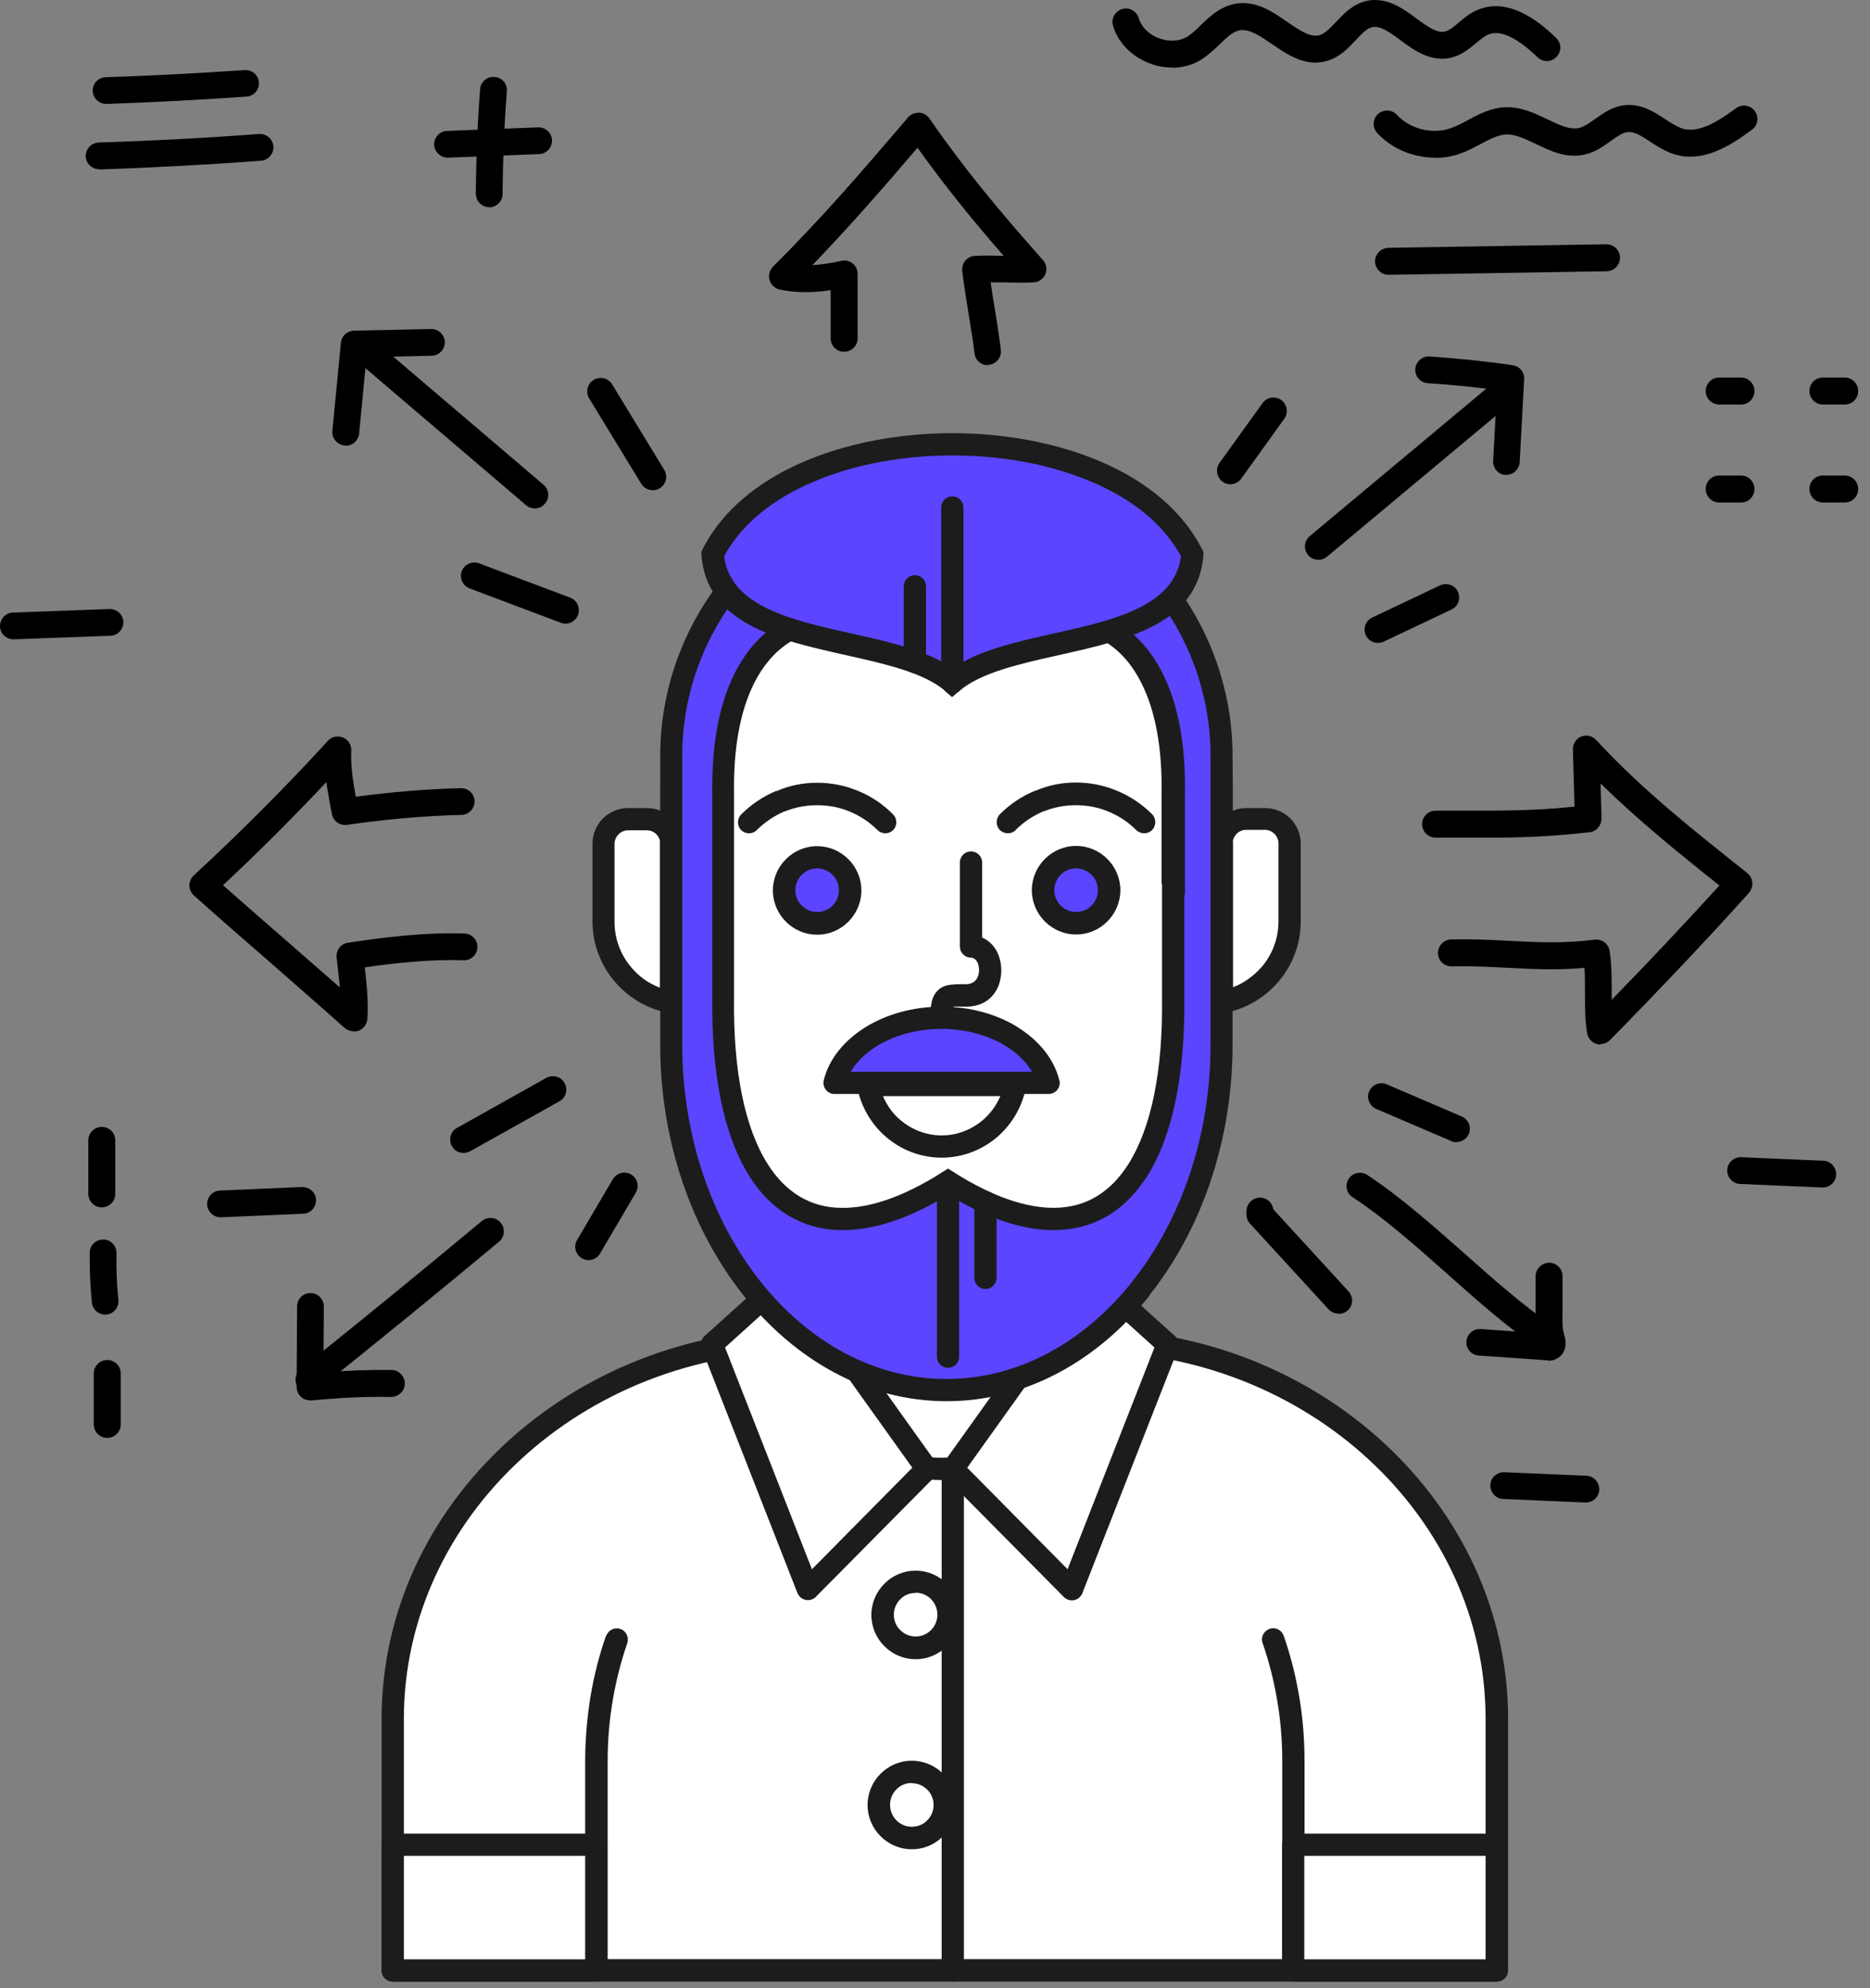 <?xml version="1.0" encoding="UTF-8"?> <svg xmlns="http://www.w3.org/2000/svg" width="79" height="84" viewBox="0 0 79 84" fill="none"><rect x="0" y="0" width="79" height="84" fill="#808080" stroke="none"/><path fill-rule="evenodd" clip-rule="evenodd" d="M16.591 83.251H63.231V72.631C63.231 63.831 55.441 56.631 45.931 56.631H33.891C24.371 56.631 16.591 63.831 16.591 72.631V83.251Z" fill="white"></path><path fill-rule="evenodd" clip-rule="evenodd" d="M17.061 82.781H62.761V72.631C62.761 68.361 60.871 64.481 57.831 61.671C54.781 58.851 50.571 57.101 45.931 57.101H33.891C29.251 57.101 25.041 58.851 21.991 61.671C18.951 64.481 17.061 68.361 17.061 72.631V82.781ZM63.231 83.721H16.591C16.331 83.721 16.121 83.511 16.121 83.251V72.631C16.121 68.091 18.121 63.971 21.361 60.981C24.581 58.001 29.021 56.151 33.901 56.151H45.941C50.821 56.151 55.261 58.001 58.481 60.981C61.711 63.971 63.711 68.091 63.711 72.631V83.251C63.711 83.511 63.501 83.721 63.241 83.721H63.231Z" fill="#1C1C1C"></path><path fill-rule="evenodd" clip-rule="evenodd" d="M25.611 69.111C25.701 68.871 25.961 68.741 26.211 68.821C26.451 68.911 26.581 69.171 26.501 69.421C26.231 70.201 26.021 71.021 25.881 71.871C25.741 72.691 25.671 73.551 25.671 74.431V82.781H54.171V74.431C54.171 73.551 54.101 72.691 53.961 71.871C53.821 71.021 53.611 70.201 53.341 69.421C53.251 69.181 53.381 68.911 53.631 68.821C53.871 68.731 54.141 68.861 54.231 69.111C54.521 69.941 54.741 70.811 54.891 71.711C55.041 72.591 55.111 73.501 55.111 74.421V83.241C55.111 83.501 54.901 83.711 54.641 83.711H25.191C24.931 83.711 24.721 83.501 24.721 83.241V74.421C24.721 73.501 24.801 72.591 24.941 71.711C25.091 70.811 25.311 69.941 25.601 69.111H25.611Z" fill="#1C1C1C"></path><path fill-rule="evenodd" clip-rule="evenodd" d="M34.861 51.731H44.691V57.851C44.691 60.171 42.481 62.061 39.781 62.061C37.081 62.061 34.871 60.161 34.871 57.851V51.731H34.861Z" fill="white"></path><path fill-rule="evenodd" clip-rule="evenodd" d="M34.861 51.261H45.161V57.851C45.161 59.151 44.541 60.331 43.551 61.181C42.581 62.011 41.241 62.531 39.771 62.531C38.301 62.531 36.971 62.011 35.991 61.181C35.001 60.331 34.381 59.151 34.381 57.851V51.261H34.851H34.861ZM44.221 52.201H35.331V57.851C35.331 58.871 35.821 59.791 36.611 60.471C37.421 61.161 38.541 61.591 39.781 61.591C41.021 61.591 42.141 61.161 42.951 60.471C43.741 59.791 44.231 58.871 44.231 57.851V52.201H44.221Z" fill="#1C1C1C"></path><path d="M39.991 21.441C46.411 21.441 51.621 26.651 51.621 33.071V41.621C51.621 48.041 46.411 53.251 39.991 53.251C33.571 53.251 28.361 48.041 28.361 41.621V33.071C28.361 26.651 33.571 21.441 39.991 21.441Z" fill="white"></path><path fill-rule="evenodd" clip-rule="evenodd" d="M39.991 20.971C43.321 20.971 46.341 22.331 48.531 24.521C50.721 26.711 52.081 29.741 52.081 33.061V41.611C52.081 44.941 50.721 47.961 48.531 50.151C46.341 52.341 43.311 53.701 39.991 53.701C36.671 53.701 33.641 52.341 31.451 50.151C29.261 47.961 27.901 44.931 27.901 41.611V33.061C27.901 29.731 29.261 26.711 31.451 24.521C33.641 22.331 36.671 20.971 39.991 20.971ZM47.871 25.191C45.851 23.171 43.061 21.911 39.991 21.911C36.921 21.911 34.131 23.171 32.111 25.191C30.091 27.211 28.831 30.001 28.831 33.071V41.621C28.831 44.691 30.091 47.481 32.111 49.501C34.131 51.521 36.921 52.781 39.991 52.781C43.061 52.781 45.851 51.521 47.871 49.501C49.891 47.481 51.151 44.691 51.151 41.621V33.071C51.151 30.001 49.891 27.211 47.871 25.191Z" fill="#1C1C1C"></path><path fill-rule="evenodd" clip-rule="evenodd" d="M34.521 39.011C35.291 39.011 35.921 38.381 35.921 37.611C35.921 36.841 35.291 36.211 34.521 36.211C33.751 36.211 33.121 36.841 33.121 37.611C33.121 38.381 33.751 39.011 34.521 39.011Z" fill="#5B45FF"></path><path fill-rule="evenodd" clip-rule="evenodd" d="M34.521 35.751C35.031 35.751 35.501 35.961 35.841 36.301C36.181 36.641 36.391 37.111 36.391 37.621C36.391 38.131 36.181 38.601 35.841 38.941C35.501 39.281 35.041 39.491 34.521 39.491C34.001 39.491 33.541 39.281 33.201 38.941C32.861 38.601 32.651 38.131 32.651 37.621C32.651 37.111 32.861 36.641 33.201 36.301C33.541 35.961 34.001 35.751 34.521 35.751ZM35.171 36.961C35.001 36.791 34.771 36.691 34.521 36.691C34.271 36.691 34.031 36.791 33.871 36.961C33.701 37.131 33.601 37.361 33.601 37.611C33.601 37.861 33.701 38.101 33.871 38.261C34.041 38.431 34.271 38.531 34.521 38.531C34.771 38.531 35.011 38.431 35.171 38.261C35.341 38.091 35.441 37.861 35.441 37.611C35.441 37.361 35.341 37.121 35.171 36.961Z" fill="#1C1C1C"></path><path fill-rule="evenodd" clip-rule="evenodd" d="M45.461 39.011C46.231 39.011 46.861 38.381 46.861 37.611C46.861 36.841 46.231 36.211 45.461 36.211C44.691 36.211 44.061 36.841 44.061 37.611C44.061 38.381 44.691 39.011 45.461 39.011Z" fill="#5B45FF"></path><path fill-rule="evenodd" clip-rule="evenodd" d="M45.461 36.691C45.201 36.691 44.971 36.791 44.811 36.961C44.641 37.131 44.541 37.361 44.541 37.611C44.541 37.861 44.641 38.101 44.811 38.261C44.981 38.431 45.211 38.531 45.461 38.531C45.711 38.531 45.951 38.431 46.111 38.261C46.281 38.091 46.381 37.861 46.381 37.611C46.381 37.361 46.281 37.121 46.111 36.961C45.941 36.791 45.711 36.691 45.451 36.691H45.461ZM44.141 36.291C44.481 35.951 44.941 35.741 45.461 35.741C45.981 35.741 46.441 35.951 46.781 36.291C47.121 36.631 47.331 37.101 47.331 37.611C47.331 38.121 47.121 38.591 46.781 38.931C46.441 39.271 45.981 39.481 45.461 39.481C44.941 39.481 44.481 39.271 44.141 38.931C43.801 38.591 43.591 38.121 43.591 37.611C43.591 37.101 43.801 36.631 44.141 36.291Z" fill="#1C1C1C"></path><path fill-rule="evenodd" clip-rule="evenodd" d="M28.361 35.521C28.301 35.011 27.861 34.611 27.341 34.611H26.541C25.971 34.611 25.511 35.071 25.511 35.641V38.931C25.511 40.631 26.751 42.051 28.371 42.341V35.521H28.361Z" fill="white"></path><path fill-rule="evenodd" clip-rule="evenodd" d="M27.891 35.601V35.571C27.871 35.431 27.801 35.311 27.701 35.221C27.601 35.131 27.471 35.081 27.331 35.081H26.531C26.381 35.081 26.241 35.141 26.131 35.251C26.031 35.351 25.961 35.491 25.961 35.651V38.941C25.961 39.671 26.221 40.341 26.661 40.861C26.981 41.251 27.401 41.551 27.881 41.731V35.611L27.891 35.601ZM28.331 34.521C28.471 34.651 28.591 34.811 28.681 34.981L28.831 34.951V42.901L28.281 42.801C27.351 42.641 26.531 42.141 25.951 41.451C25.381 40.771 25.031 39.891 25.031 38.931V35.641C25.031 35.231 25.201 34.851 25.471 34.581C25.741 34.311 26.121 34.141 26.531 34.141H27.331C27.711 34.141 28.061 34.281 28.331 34.521Z" fill="#1C1C1C"></path><path fill-rule="evenodd" clip-rule="evenodd" d="M40.241 43.461C40.241 43.721 40.031 43.931 39.771 43.931C39.511 43.931 39.301 43.721 39.301 43.461C39.301 42.671 39.301 42.261 39.521 41.961C39.791 41.591 40.131 41.581 40.811 41.581C41.081 41.581 41.241 41.441 41.311 41.261C41.341 41.181 41.361 41.091 41.361 41.001C41.361 40.911 41.351 40.821 41.321 40.731C41.271 40.581 41.161 40.461 41.021 40.461C40.761 40.461 40.551 40.251 40.551 39.991V36.441C40.551 36.181 40.761 35.971 41.021 35.971C41.281 35.971 41.491 36.181 41.491 36.441V39.611C41.841 39.761 42.091 40.061 42.211 40.431C42.271 40.611 42.301 40.811 42.301 41.011C42.301 41.211 42.261 41.411 42.201 41.601C42.011 42.121 41.561 42.531 40.821 42.531C40.461 42.531 40.291 42.521 40.291 42.531C40.251 42.591 40.251 42.891 40.251 43.481L40.241 43.461Z" fill="#1C1C1C"></path><path fill-rule="evenodd" clip-rule="evenodd" d="M51.621 35.521C51.681 35.011 52.121 34.611 52.641 34.611H53.441C54.011 34.611 54.471 35.071 54.471 35.641V38.931C54.471 40.631 53.231 42.051 51.611 42.341V35.521H51.621Z" fill="white"></path><path fill-rule="evenodd" clip-rule="evenodd" d="M52.091 35.571V41.711C52.561 41.531 52.981 41.221 53.311 40.841C53.751 40.321 54.011 39.651 54.011 38.921V35.631C54.011 35.481 53.951 35.341 53.841 35.231C53.741 35.131 53.601 35.061 53.441 35.061H52.641C52.501 35.061 52.371 35.111 52.271 35.201C52.171 35.291 52.101 35.411 52.081 35.551L52.091 35.571ZM51.301 34.981C51.391 34.801 51.511 34.651 51.651 34.521C51.921 34.281 52.271 34.141 52.651 34.141H53.451C53.861 34.141 54.241 34.311 54.511 34.581C54.781 34.851 54.951 35.231 54.951 35.641V38.931C54.951 39.891 54.601 40.771 54.031 41.451C53.451 42.141 52.631 42.641 51.701 42.801L51.151 42.901V34.951L51.301 34.981Z" fill="#1C1C1C"></path><path fill-rule="evenodd" clip-rule="evenodd" d="M33.311 53.881L39.151 62.071L34.121 67.151L30.071 56.801L33.311 53.881Z" fill="white"></path><path fill-rule="evenodd" clip-rule="evenodd" d="M33.711 53.631L39.541 61.791C39.671 61.981 39.651 62.231 39.491 62.391L34.461 67.471C34.281 67.651 33.981 67.651 33.801 67.471C33.751 67.421 33.721 67.371 33.691 67.311L29.641 56.971C29.571 56.781 29.621 56.581 29.761 56.451L33.001 53.531C33.191 53.361 33.491 53.371 33.661 53.561C33.681 53.581 33.691 53.601 33.711 53.621V53.631ZM38.541 62.011L33.231 54.581L30.631 56.931L34.301 66.301L38.541 62.011Z" fill="#1C1C1C"></path><path fill-rule="evenodd" clip-rule="evenodd" d="M46.091 53.881L40.251 62.071L45.281 67.151L49.331 56.801L46.091 53.881Z" fill="white"></path><path fill-rule="evenodd" clip-rule="evenodd" d="M46.171 54.581L40.861 62.011L45.101 66.301L48.771 56.931L46.171 54.581ZM39.871 61.791L45.701 53.631C45.701 53.631 45.731 53.591 45.751 53.571C45.921 53.381 46.221 53.361 46.411 53.541L49.651 56.461C49.791 56.591 49.851 56.791 49.771 56.981L45.721 67.321C45.701 67.381 45.661 67.431 45.611 67.481C45.431 67.661 45.131 67.661 44.951 67.481L39.921 62.401C39.761 62.241 39.741 61.991 39.871 61.801V61.791Z" fill="#1C1C1C"></path><path fill-rule="evenodd" clip-rule="evenodd" d="M44.301 45.751C43.921 44.191 42.031 43.001 39.781 43.001C37.531 43.001 35.641 44.191 35.261 45.751H44.301Z" fill="#5B45FF"></path><path fill-rule="evenodd" clip-rule="evenodd" d="M43.601 45.281C43.351 44.861 42.961 44.481 42.471 44.181C41.741 43.741 40.801 43.471 39.771 43.471C38.741 43.471 37.801 43.741 37.071 44.181C36.581 44.481 36.191 44.851 35.941 45.281H43.601ZM42.961 43.381C43.861 43.931 44.511 44.711 44.741 45.601C44.761 45.651 44.771 45.701 44.771 45.751C44.771 46.011 44.561 46.221 44.301 46.221H35.261C35.261 46.221 35.191 46.221 35.151 46.211C34.901 46.151 34.741 45.901 34.801 45.641C35.021 44.731 35.681 43.941 36.591 43.381C37.461 42.851 38.571 42.531 39.781 42.531C40.991 42.531 42.101 42.851 42.971 43.381H42.961Z" fill="#1C1C1C"></path><path fill-rule="evenodd" clip-rule="evenodd" d="M42.881 45.831C42.621 47.301 41.321 48.431 39.781 48.431C38.231 48.431 36.941 47.301 36.681 45.831H42.891H42.881Z" fill="white"></path><path fill-rule="evenodd" clip-rule="evenodd" d="M43.341 45.941C43.181 46.781 42.731 47.531 42.101 48.061C41.471 48.591 40.661 48.911 39.781 48.911C38.901 48.911 38.091 48.591 37.461 48.061C36.821 47.521 36.371 46.771 36.211 45.911C36.171 45.651 36.341 45.411 36.591 45.371C36.621 45.371 36.641 45.371 36.671 45.371H42.881C43.141 45.371 43.351 45.581 43.351 45.841C43.351 45.881 43.351 45.911 43.341 45.951V45.941ZM41.501 47.341C41.831 47.061 42.091 46.711 42.261 46.311H37.301C37.471 46.711 37.731 47.071 38.061 47.341C38.531 47.731 39.131 47.971 39.781 47.971C40.431 47.971 41.031 47.731 41.501 47.341Z" fill="#1C1C1C"></path><path fill-rule="evenodd" clip-rule="evenodd" d="M39.991 58.731C46.381 58.731 51.621 52.161 51.621 44.131V31.951C51.621 25.561 46.391 20.321 39.991 20.321C33.601 20.321 28.361 25.551 28.361 31.951V44.131C28.361 52.161 33.591 58.731 39.991 58.731ZM49.561 37.351V42.161C49.661 50.171 46.251 53.851 40.051 49.931C33.851 53.851 30.451 50.171 30.541 42.161V33.521C30.451 27.141 33.851 24.211 40.051 27.331C46.251 24.211 49.651 27.141 49.561 33.521V37.351Z" fill="#5B45FF"></path><path fill-rule="evenodd" clip-rule="evenodd" d="M39.991 58.261C43.041 58.261 45.811 56.691 47.831 54.151C49.871 51.581 51.141 48.041 51.141 44.131V31.951C51.141 28.881 49.881 26.091 47.861 24.071C45.841 22.051 43.051 20.791 39.981 20.791C36.911 20.791 34.121 22.051 32.101 24.071C30.081 26.091 28.821 28.881 28.821 31.951V44.131C28.821 48.041 30.091 51.581 32.131 54.151C34.151 56.691 36.931 58.261 39.971 58.261H39.991ZM48.571 54.731C46.381 57.491 43.341 59.201 39.991 59.201C36.641 59.201 33.611 57.491 31.411 54.731C29.241 52.001 27.891 48.251 27.891 44.131V31.951C27.891 28.621 29.251 25.601 31.441 23.411C33.631 21.221 36.661 19.861 39.981 19.861C43.301 19.861 46.331 21.221 48.521 23.411C50.711 25.601 52.071 28.631 52.071 31.951V44.131C52.071 48.251 50.721 52.011 48.551 54.731H48.571ZM49.091 37.341V42.151C49.131 45.241 48.641 47.641 47.671 49.181C47.291 49.781 46.841 50.241 46.321 50.551C45.811 50.861 45.221 51.021 44.551 51.031C43.361 51.041 41.941 50.571 40.301 49.531L40.051 49.371L39.801 49.531C38.161 50.571 36.731 51.051 35.551 51.031C34.891 51.031 34.301 50.861 33.781 50.551C33.261 50.241 32.811 49.781 32.431 49.181C31.461 47.651 30.971 45.241 31.011 42.161V33.511C30.981 31.601 31.271 30.031 31.861 28.861C32.231 28.121 32.731 27.541 33.331 27.151C33.941 26.761 34.671 26.551 35.511 26.531C36.721 26.511 38.161 26.901 39.831 27.731L40.041 27.841L40.251 27.731C41.921 26.891 43.361 26.511 44.571 26.531C45.411 26.541 46.141 26.751 46.751 27.151C47.361 27.541 47.851 28.121 48.221 28.861C48.811 30.031 49.101 31.601 49.071 33.501V37.341H49.091ZM50.031 37.811V42.151C50.071 45.411 49.531 47.991 48.471 49.681C48.011 50.401 47.461 50.971 46.811 51.361C46.151 51.751 45.411 51.961 44.571 51.971C43.271 51.991 41.761 51.511 40.061 50.481C38.361 51.511 36.851 51.991 35.551 51.971C34.721 51.971 33.971 51.751 33.311 51.361C32.661 50.971 32.101 50.411 31.651 49.681C30.591 47.991 30.051 45.411 30.091 42.151V33.511C30.061 31.461 30.381 29.741 31.041 28.441C31.491 27.551 32.091 26.851 32.851 26.361C33.601 25.881 34.501 25.611 35.531 25.601C36.831 25.581 38.351 25.961 40.071 26.801C41.791 25.961 43.311 25.581 44.621 25.601C45.651 25.621 46.541 25.881 47.301 26.361C48.051 26.841 48.661 27.551 49.111 28.441C49.771 29.741 50.091 31.461 50.061 33.511V37.811H50.031Z" fill="#1C1C1C"></path><path fill-rule="evenodd" clip-rule="evenodd" d="M39.581 49.931C39.581 49.671 39.791 49.461 40.051 49.461C40.311 49.461 40.521 49.671 40.521 49.931V57.321C40.521 57.581 40.311 57.791 40.051 57.791C39.791 57.791 39.581 57.581 39.581 57.321V49.931Z" fill="#1C1C1C"></path><path fill-rule="evenodd" clip-rule="evenodd" d="M41.161 50.791C41.161 50.531 41.371 50.321 41.631 50.321C41.891 50.321 42.101 50.531 42.101 50.791V53.991C42.101 54.251 41.891 54.461 41.631 54.461C41.371 54.461 41.161 54.251 41.161 53.991V50.791Z" fill="#1C1C1C"></path><path fill-rule="evenodd" clip-rule="evenodd" d="M31.971 35.071C31.791 35.251 31.491 35.251 31.311 35.071C31.131 34.891 31.131 34.591 31.311 34.411C31.731 33.991 32.231 33.651 32.781 33.421H32.811C33.341 33.191 33.921 33.071 34.521 33.071C35.121 33.071 35.721 33.191 36.261 33.421C36.821 33.651 37.321 33.991 37.731 34.411C37.911 34.591 37.911 34.891 37.731 35.071C37.551 35.251 37.251 35.251 37.071 35.071C36.741 34.741 36.341 34.471 35.901 34.291C35.481 34.111 35.011 34.021 34.521 34.021C34.031 34.021 33.581 34.111 33.161 34.281H33.141C32.701 34.471 32.301 34.741 31.971 35.071ZM42.911 35.071C42.731 35.251 42.431 35.251 42.241 35.071C42.061 34.891 42.061 34.591 42.241 34.401C42.661 33.981 43.161 33.641 43.721 33.411H43.741C44.271 33.181 44.851 33.061 45.451 33.061C46.051 33.061 46.651 33.181 47.191 33.411C47.751 33.641 48.251 33.981 48.671 34.401C48.851 34.581 48.851 34.881 48.671 35.071C48.491 35.251 48.191 35.251 48.001 35.071C47.671 34.741 47.271 34.471 46.831 34.291C46.411 34.111 45.941 34.021 45.451 34.021C44.961 34.021 44.511 34.111 44.091 34.281H44.071C43.631 34.471 43.231 34.741 42.901 35.071H42.911Z" fill="#1C1C1C"></path><path fill-rule="evenodd" clip-rule="evenodd" d="M40.231 28.831C37.671 26.631 30.441 27.601 30.101 23.411C33.241 17.231 47.221 17.231 50.361 23.411C50.021 27.601 42.791 26.631 40.231 28.831Z" fill="#5B45FF"></path><path fill-rule="evenodd" clip-rule="evenodd" d="M39.931 29.191C39.031 28.421 37.401 28.051 35.741 27.681C32.851 27.031 29.871 26.371 29.631 23.451V23.321L29.681 23.201C30.421 21.751 31.691 20.631 33.281 19.821C35.271 18.811 37.761 18.301 40.231 18.301C42.701 18.301 45.191 18.811 47.181 19.821C48.761 20.621 50.041 21.751 50.781 23.201L50.841 23.321V23.451C50.601 26.371 47.621 27.031 44.721 27.681C43.061 28.051 41.431 28.421 40.531 29.191L40.221 29.451L39.911 29.191H39.931ZM35.951 26.761C37.571 27.121 39.161 27.481 40.241 28.241C41.321 27.481 42.921 27.121 44.531 26.761C47.041 26.201 49.621 25.621 49.891 23.501C49.241 22.301 48.141 21.351 46.771 20.661C44.911 19.721 42.581 19.241 40.241 19.241C37.901 19.241 35.571 19.711 33.711 20.661C32.341 21.351 31.241 22.301 30.591 23.501C30.861 25.621 33.441 26.201 35.951 26.761Z" fill="#1C1C1C"></path><path fill-rule="evenodd" clip-rule="evenodd" d="M40.701 28.831C40.701 29.091 40.491 29.301 40.231 29.301C39.971 29.301 39.761 29.091 39.761 28.831V21.441C39.761 21.181 39.971 20.971 40.231 20.971C40.491 20.971 40.701 21.181 40.701 21.441V28.831Z" fill="#1C1C1C"></path><path fill-rule="evenodd" clip-rule="evenodd" d="M39.121 27.971C39.121 28.231 38.911 28.441 38.651 28.441C38.391 28.441 38.181 28.231 38.181 27.971V24.771C38.181 24.511 38.391 24.301 38.651 24.301C38.911 24.301 39.121 24.511 39.121 24.771V27.971Z" fill="#1C1C1C"></path><path d="M25.191 77.941H16.591V83.251H25.191V77.941Z" fill="white"></path><path fill-rule="evenodd" clip-rule="evenodd" d="M16.591 77.471H25.191C25.451 77.471 25.661 77.681 25.661 77.941V83.251C25.661 83.511 25.451 83.721 25.191 83.721H16.591C16.331 83.721 16.121 83.511 16.121 83.251V77.941C16.121 77.681 16.331 77.471 16.591 77.471ZM24.721 78.411H17.061V82.781H24.721V78.411Z" fill="#1C1C1C"></path><path d="M63.231 77.941H54.631V83.251H63.231V77.941Z" fill="white"></path><path fill-rule="evenodd" clip-rule="evenodd" d="M54.631 77.471H63.231C63.491 77.471 63.701 77.681 63.701 77.941V83.251C63.701 83.511 63.491 83.721 63.231 83.721H54.631C54.371 83.721 54.161 83.511 54.161 83.251V77.941C54.161 77.681 54.371 77.471 54.631 77.471ZM62.761 78.411H55.101V82.781H62.761V78.411Z" fill="#1C1C1C"></path><path fill-rule="evenodd" clip-rule="evenodd" d="M39.781 62.071C39.781 61.811 39.991 61.601 40.251 61.601C40.511 61.601 40.721 61.811 40.721 62.071V83.251C40.721 83.511 40.511 83.721 40.251 83.721C39.991 83.721 39.781 83.511 39.781 83.251V62.071Z" fill="#1C1C1C"></path><path fill-rule="evenodd" clip-rule="evenodd" d="M38.681 69.621C39.451 69.621 40.081 68.991 40.081 68.221C40.081 67.451 39.451 66.821 38.681 66.821C37.911 66.821 37.281 67.451 37.281 68.221C37.281 68.991 37.911 69.621 38.681 69.621Z" fill="white"></path><path fill-rule="evenodd" clip-rule="evenodd" d="M38.681 67.301C38.421 67.301 38.191 67.401 38.031 67.571C37.861 67.741 37.761 67.971 37.761 68.221C37.761 68.471 37.861 68.711 38.031 68.871C38.201 69.041 38.431 69.141 38.681 69.141C38.931 69.141 39.171 69.041 39.331 68.871C39.501 68.701 39.601 68.471 39.601 68.221C39.601 67.971 39.501 67.731 39.331 67.561C39.161 67.391 38.931 67.291 38.681 67.291V67.301ZM37.361 66.911C37.701 66.571 38.161 66.361 38.681 66.361C39.201 66.361 39.661 66.571 40.001 66.911C40.341 67.251 40.551 67.721 40.551 68.231C40.551 68.741 40.341 69.211 40.001 69.551C39.661 69.891 39.201 70.101 38.681 70.101C38.161 70.101 37.701 69.891 37.361 69.551C37.021 69.211 36.811 68.741 36.811 68.231C36.811 67.721 37.021 67.251 37.361 66.911Z" fill="#1C1C1C"></path><path fill-rule="evenodd" clip-rule="evenodd" d="M38.521 77.651C39.291 77.651 39.921 77.021 39.921 76.251C39.921 75.481 39.291 74.851 38.521 74.851C37.751 74.851 37.121 75.481 37.121 76.251C37.121 77.021 37.751 77.651 38.521 77.651Z" fill="white"></path><path fill-rule="evenodd" clip-rule="evenodd" d="M38.521 75.331C38.261 75.331 38.031 75.431 37.871 75.601C37.701 75.771 37.601 76.001 37.601 76.251C37.601 76.501 37.701 76.741 37.871 76.911C38.041 77.081 38.271 77.181 38.521 77.181C38.771 77.181 39.011 77.081 39.171 76.911C39.341 76.741 39.441 76.511 39.441 76.261C39.441 76.011 39.341 75.771 39.171 75.611C39.001 75.441 38.771 75.341 38.521 75.341V75.331ZM37.201 74.941C37.541 74.601 38.001 74.391 38.521 74.391C39.041 74.391 39.501 74.601 39.841 74.941C40.181 75.281 40.391 75.751 40.391 76.261C40.391 76.771 40.181 77.241 39.841 77.581C39.501 77.921 39.041 78.131 38.521 78.131C38.001 78.131 37.541 77.921 37.201 77.581C36.861 77.241 36.651 76.771 36.651 76.261C36.651 75.751 36.861 75.281 37.201 74.941Z" fill="#1C1C1C"></path><path d="M13.052 58.851C12.882 58.851 12.722 58.781 12.612 58.641C12.412 58.401 12.452 58.041 12.702 57.841C15.262 55.791 17.832 53.691 20.352 51.591C20.592 51.391 20.952 51.421 21.152 51.661C21.352 51.901 21.322 52.261 21.082 52.461C18.552 54.571 15.972 56.671 13.412 58.721C13.312 58.801 13.182 58.841 13.062 58.841L13.052 58.851Z" fill="black"></path><path d="M65.199 56.991C65.089 56.991 64.979 56.961 64.879 56.891C63.619 56.021 62.349 54.901 61.119 53.801C59.809 52.641 58.459 51.441 57.139 50.581C56.879 50.411 56.809 50.061 56.979 49.801C57.149 49.541 57.499 49.471 57.759 49.641C59.149 50.551 60.529 51.781 61.869 52.961C63.069 54.031 64.319 55.131 65.519 55.961C65.779 56.141 65.839 56.491 65.669 56.751C65.559 56.911 65.379 57.001 65.199 57.001V56.991Z" fill="black"></path><path d="M65.412 57.471C65.412 57.471 65.342 57.471 65.322 57.471L62.472 57.271C62.162 57.251 61.922 56.981 61.952 56.671C61.972 56.361 62.252 56.131 62.552 56.151L64.912 56.321C64.872 56.061 64.872 55.811 64.872 55.571V53.911C64.882 53.601 65.142 53.351 65.452 53.351C65.762 53.351 66.012 53.611 66.012 53.921V55.581C66.002 55.851 66.002 56.131 66.072 56.361C66.302 57.071 65.892 57.341 65.752 57.411C65.622 57.481 65.492 57.491 65.402 57.491L65.412 57.471Z" fill="black"></path><path d="M13.091 59.161C12.951 59.161 12.811 59.111 12.711 59.011C12.591 58.901 12.531 58.751 12.531 58.591L12.551 55.191C12.551 54.881 12.801 54.631 13.121 54.631C13.431 54.631 13.681 54.891 13.681 55.201L13.661 57.981C14.691 57.901 15.661 57.871 16.541 57.881C16.851 57.881 17.101 58.141 17.101 58.461C17.101 58.771 16.831 59.021 16.521 59.021C15.501 59.001 14.361 59.051 13.141 59.171C13.121 59.171 13.101 59.171 13.091 59.171V59.161Z" fill="black"></path><path d="M55.691 23.651C55.531 23.651 55.371 23.581 55.261 23.451C55.061 23.211 55.091 22.851 55.331 22.651L62.971 16.271C63.211 16.071 63.571 16.101 63.771 16.341C63.971 16.581 63.941 16.941 63.701 17.141L56.061 23.521C55.951 23.611 55.831 23.651 55.701 23.651H55.691Z" fill="black"></path><path d="M14.612 18.821C14.612 18.821 14.572 18.821 14.552 18.821C14.242 18.791 14.012 18.511 14.042 18.201L14.402 14.481C14.432 14.191 14.662 13.981 14.952 13.971L18.212 13.901C18.522 13.891 18.782 14.141 18.792 14.451C18.792 14.761 18.552 15.021 18.242 15.031L15.482 15.091L15.172 18.321C15.142 18.611 14.902 18.831 14.612 18.831V18.821Z" fill="black"></path><path d="M63.64 20.071H63.61C63.3 20.051 63.06 19.781 63.08 19.471L63.24 16.481C62.27 16.351 61.29 16.251 60.32 16.191C60.01 16.171 59.77 15.901 59.79 15.591C59.81 15.281 60.08 15.041 60.39 15.061C61.56 15.141 62.75 15.261 63.91 15.431C64.2 15.471 64.41 15.731 64.39 16.021L64.2 19.531C64.18 19.831 63.93 20.061 63.64 20.061V20.071Z" fill="black"></path><path d="M22.591 21.481C22.462 21.481 22.331 21.441 22.221 21.341L14.822 15.031C14.582 14.831 14.552 14.471 14.761 14.231C14.961 13.991 15.322 13.961 15.562 14.171L22.962 20.481C23.201 20.681 23.232 21.041 23.021 21.281C22.912 21.411 22.752 21.481 22.591 21.481Z" fill="black"></path><path d="M41.731 15.431C41.451 15.431 41.201 15.221 41.171 14.931C41.101 14.361 41.001 13.781 40.911 13.211C40.821 12.641 40.721 12.051 40.651 11.451C40.632 11.291 40.681 11.131 40.781 11.011C40.881 10.891 41.031 10.821 41.191 10.811C41.661 10.791 42.041 10.801 42.401 10.811C41.072 9.281 39.931 7.881 38.761 6.241C37.221 8.051 35.831 9.631 34.321 11.201C34.691 11.181 35.092 11.121 35.541 11.021C35.712 10.981 35.882 11.021 36.022 11.131C36.161 11.241 36.231 11.401 36.231 11.571V14.291C36.231 14.601 35.981 14.861 35.661 14.861C35.341 14.861 35.092 14.611 35.092 14.291V12.261C34.282 12.381 33.581 12.371 32.931 12.231C32.731 12.181 32.571 12.031 32.511 11.831C32.451 11.631 32.511 11.421 32.651 11.271C34.651 9.281 36.282 7.401 38.361 4.961C38.471 4.831 38.641 4.761 38.821 4.761C39.001 4.761 39.161 4.861 39.261 5.001C40.781 7.201 42.231 8.921 44.062 10.991C44.212 11.151 44.241 11.391 44.161 11.591C44.071 11.791 43.881 11.921 43.661 11.931C43.181 11.951 42.791 11.941 42.421 11.931C42.231 11.931 42.051 11.931 41.851 11.931C41.901 12.301 41.961 12.661 42.022 13.021C42.111 13.591 42.211 14.181 42.281 14.781C42.321 15.091 42.102 15.371 41.791 15.411C41.772 15.411 41.742 15.411 41.721 15.411L41.731 15.431Z" fill="black"></path><path d="M14.94 43.571C14.8 43.571 14.67 43.521 14.56 43.431C13.51 42.491 12.42 41.551 11.38 40.631C10.33 39.721 9.24 38.771 8.19 37.831C8.07 37.721 8 37.571 8 37.411C8 37.251 8.07 37.101 8.18 36.991C10.14 35.181 12.05 33.271 13.85 31.301C14.01 31.121 14.26 31.071 14.49 31.161C14.71 31.251 14.85 31.471 14.84 31.711C14.81 32.381 14.91 32.981 15.03 33.661C16.55 33.461 18.1 33.331 19.47 33.301H19.48C19.79 33.301 20.04 33.541 20.05 33.851C20.05 34.161 19.81 34.421 19.5 34.431C18.02 34.461 16.3 34.611 14.66 34.851C14.36 34.891 14.08 34.691 14.02 34.391L13.96 34.071C13.9 33.721 13.83 33.391 13.79 33.041C12.38 34.541 10.92 36.001 9.42 37.401C10.33 38.201 11.24 39.001 12.14 39.781C12.87 40.421 13.62 41.071 14.36 41.721C14.33 41.411 14.29 41.091 14.26 40.791L14.22 40.451C14.19 40.151 14.4 39.871 14.7 39.831C16.08 39.621 17.89 39.381 19.62 39.441C19.93 39.451 20.18 39.711 20.17 40.021C20.16 40.331 19.9 40.581 19.59 40.571C18.17 40.521 16.66 40.691 15.41 40.871C15.49 41.571 15.57 42.341 15.52 43.051C15.5 43.271 15.37 43.451 15.17 43.541C15.1 43.571 15.03 43.581 14.96 43.581L14.94 43.571Z" fill="black"></path><path d="M67.608 44.131C67.548 44.131 67.488 44.131 67.438 44.101C67.238 44.041 67.088 43.861 67.048 43.651C66.958 43.081 66.958 42.491 66.958 41.911C66.958 41.561 66.958 41.221 66.938 40.891C65.748 41.001 64.748 40.941 63.708 40.891C62.968 40.851 62.198 40.811 61.328 40.831C61.008 40.831 60.758 40.591 60.748 40.271C60.748 39.961 60.988 39.701 61.308 39.691C62.228 39.671 63.008 39.711 63.768 39.751C64.928 39.811 66.018 39.871 67.368 39.701C67.668 39.661 67.948 39.871 67.998 40.171C68.088 40.741 68.088 41.331 68.088 41.911C68.088 42.021 68.088 42.131 68.088 42.241C69.718 40.571 71.238 38.951 72.638 37.411C70.938 36.061 69.208 34.661 67.618 33.101L67.658 34.581C67.658 34.871 67.448 35.131 67.158 35.161C65.058 35.401 63.588 35.401 61.728 35.391C61.388 35.391 61.028 35.391 60.648 35.391C60.338 35.391 60.078 35.141 60.078 34.821C60.078 34.511 60.328 34.251 60.648 34.251C61.028 34.251 61.388 34.251 61.738 34.251C63.468 34.251 64.758 34.261 66.518 34.081L66.448 31.661C66.448 31.421 66.578 31.211 66.798 31.121C67.018 31.031 67.268 31.091 67.428 31.261C69.308 33.301 71.418 34.981 73.658 36.761L73.818 36.891C73.938 36.991 74.018 37.131 74.028 37.291C74.038 37.451 73.988 37.601 73.888 37.721C72.128 39.681 70.148 41.771 68.018 43.941C67.908 44.051 67.768 44.111 67.618 44.111L67.608 44.131Z" fill="black"></path><path d="M4.3 51.011C3.99 51.011 3.73 50.761 3.73 50.441V48.181C3.73 47.871 3.98 47.611 4.3 47.611C4.62 47.611 4.87 47.861 4.87 48.181V50.441C4.87 50.751 4.62 51.011 4.3 51.011Z" fill="black"></path><path d="M4.441 55.541C4.151 55.541 3.911 55.321 3.881 55.031C3.811 54.331 3.781 53.621 3.791 52.921C3.791 52.611 4.051 52.371 4.361 52.371H4.371C4.681 52.371 4.931 52.641 4.921 52.951C4.911 53.601 4.931 54.271 5.001 54.921C5.031 55.231 4.811 55.511 4.491 55.541C4.471 55.541 4.451 55.541 4.431 55.541H4.441Z" fill="black"></path><path d="M4.531 60.751C4.221 60.751 3.961 60.501 3.961 60.181V58.031C3.961 57.721 4.211 57.461 4.531 57.461C4.851 57.461 5.101 57.711 5.101 58.031V60.181C5.101 60.491 4.851 60.751 4.531 60.751Z" fill="black"></path><path d="M73.549 17.091H72.629C72.319 17.091 72.059 16.841 72.059 16.521C72.059 16.201 72.309 15.951 72.629 15.951H73.549C73.859 15.951 74.119 16.201 74.119 16.521C74.119 16.841 73.869 17.091 73.549 17.091Z" fill="black"></path><path d="M77.931 17.091H77.011C76.701 17.091 76.441 16.841 76.441 16.521C76.441 16.201 76.691 15.951 77.011 15.951H77.931C78.241 15.951 78.501 16.201 78.501 16.521C78.501 16.841 78.251 17.091 77.931 17.091Z" fill="black"></path><path d="M73.549 21.231H72.629C72.319 21.231 72.059 20.981 72.059 20.661C72.059 20.341 72.309 20.091 72.629 20.091H73.549C73.859 20.091 74.119 20.341 74.119 20.661C74.119 20.981 73.869 21.231 73.549 21.231Z" fill="black"></path><path d="M77.931 21.231H77.011C76.701 21.231 76.441 20.981 76.441 20.661C76.441 20.341 76.691 20.091 77.011 20.091H77.931C78.241 20.091 78.501 20.341 78.501 20.661C78.501 20.981 78.251 21.231 77.931 21.231Z" fill="black"></path><path d="M20.662 8.751C20.352 8.751 20.102 8.491 20.102 8.181C20.112 6.711 20.172 5.231 20.282 3.771C20.302 3.461 20.582 3.221 20.892 3.251C21.202 3.271 21.442 3.541 21.412 3.861C21.302 5.301 21.242 6.761 21.232 8.201C21.232 8.511 20.972 8.761 20.662 8.761V8.751Z" fill="black"></path><path d="M18.91 6.661C18.61 6.661 18.36 6.421 18.34 6.121C18.33 5.811 18.57 5.541 18.88 5.531L22.73 5.381C23.04 5.371 23.31 5.611 23.32 5.921C23.33 6.231 23.09 6.501 22.78 6.511L18.93 6.661H18.91Z" fill="black"></path><path d="M4.191 7.151C3.891 7.151 3.631 6.911 3.621 6.601C3.621 6.291 3.861 6.031 4.171 6.021C6.421 5.951 8.691 5.831 10.941 5.661C11.251 5.641 11.521 5.871 11.551 6.181C11.571 6.491 11.341 6.761 11.031 6.791C8.771 6.961 6.481 7.081 4.211 7.161H4.191V7.151Z" fill="black"></path><path d="M4.488 4.391C4.188 4.391 3.928 4.151 3.918 3.841C3.908 3.531 4.148 3.271 4.468 3.261C6.418 3.201 8.388 3.091 10.338 2.961C10.648 2.941 10.918 3.171 10.938 3.481C10.958 3.791 10.728 4.061 10.418 4.081C8.458 4.221 6.468 4.321 4.508 4.391H4.488Z" fill="black"></path><path d="M49.499 2.851C49.179 2.851 48.839 2.791 48.529 2.661C47.789 2.371 47.219 1.781 47.019 1.081C46.929 0.781 47.109 0.471 47.409 0.381C47.709 0.291 48.019 0.471 48.109 0.771C48.219 1.141 48.529 1.451 48.949 1.611C49.369 1.771 49.809 1.751 50.139 1.561C50.339 1.441 50.529 1.261 50.729 1.061C51.109 0.691 51.549 0.281 52.179 0.161C53.049 0.001 53.759 0.491 54.389 0.931C54.999 1.351 55.399 1.591 55.759 1.481C55.989 1.411 56.209 1.171 56.439 0.931C56.769 0.581 57.139 0.181 57.719 0.041C58.569 -0.149 59.279 0.361 59.839 0.781C60.369 1.171 60.709 1.401 61.039 1.331C61.229 1.291 61.419 1.131 61.629 0.951C61.849 0.761 62.099 0.551 62.419 0.421C63.849 -0.199 65.269 1.151 65.739 1.601C65.969 1.821 65.979 2.171 65.759 2.401C65.539 2.631 65.189 2.641 64.959 2.421C64.059 1.561 63.369 1.251 62.869 1.461C62.709 1.531 62.539 1.671 62.359 1.821C62.069 2.061 61.739 2.341 61.289 2.441C60.439 2.631 59.729 2.121 59.169 1.701C58.639 1.311 58.299 1.081 57.969 1.151C57.729 1.201 57.519 1.441 57.269 1.701C56.959 2.031 56.619 2.401 56.099 2.561C55.179 2.851 54.419 2.331 53.749 1.871C53.249 1.531 52.789 1.211 52.379 1.281C52.079 1.331 51.819 1.591 51.519 1.881C51.279 2.111 51.029 2.341 50.729 2.531C50.369 2.751 49.949 2.861 49.519 2.861L49.499 2.851Z" fill="black"></path><path d="M60.622 6.661C59.712 6.661 58.802 6.291 58.182 5.621C57.972 5.391 57.982 5.031 58.212 4.821C58.442 4.611 58.802 4.621 59.012 4.851C59.582 5.461 60.522 5.691 61.302 5.411C61.532 5.331 61.762 5.211 62.002 5.081C62.462 4.831 62.982 4.551 63.602 4.531C64.272 4.511 64.852 4.791 65.372 5.041C65.892 5.291 66.332 5.501 66.732 5.401C66.942 5.341 67.152 5.191 67.382 5.031C67.732 4.781 68.132 4.491 68.662 4.441C69.342 4.381 69.872 4.721 70.342 5.031C70.602 5.201 70.842 5.351 71.072 5.431C71.762 5.641 72.572 5.141 73.342 4.571C73.592 4.381 73.952 4.441 74.132 4.691C74.322 4.941 74.262 5.301 74.012 5.481C73.002 6.231 71.912 6.871 70.742 6.521C70.352 6.401 70.012 6.181 69.722 5.991C69.362 5.761 69.062 5.551 68.772 5.581C68.542 5.601 68.312 5.771 68.042 5.961C67.752 6.171 67.432 6.401 67.022 6.511C66.222 6.731 65.502 6.381 64.882 6.081C64.442 5.871 64.022 5.671 63.642 5.681C63.292 5.691 62.922 5.891 62.542 6.091C62.272 6.231 61.992 6.381 61.682 6.491C61.342 6.611 60.982 6.671 60.622 6.671V6.661Z" fill="black"></path><path d="M51.978 20.461C51.868 20.461 51.748 20.431 51.648 20.351C51.398 20.171 51.338 19.811 51.518 19.561L53.338 17.031C53.518 16.781 53.878 16.721 54.128 16.901C54.378 17.081 54.438 17.441 54.258 17.691L52.438 20.221C52.328 20.371 52.158 20.461 51.978 20.461Z" fill="black"></path><path d="M58.211 27.161C58.001 27.161 57.791 27.041 57.701 26.841C57.571 26.561 57.691 26.221 57.971 26.091L60.841 24.731C61.121 24.601 61.461 24.721 61.591 25.001C61.721 25.281 61.601 25.621 61.321 25.751L58.451 27.111C58.371 27.151 58.291 27.161 58.211 27.161Z" fill="black"></path><path d="M61.531 48.261C61.461 48.261 61.381 48.251 61.311 48.211L58.141 46.851C57.851 46.731 57.721 46.391 57.841 46.111C57.961 45.821 58.301 45.691 58.581 45.811L61.751 47.171C62.041 47.291 62.171 47.631 62.051 47.911C61.961 48.121 61.751 48.251 61.531 48.251V48.261Z" fill="black"></path><path d="M27.57 20.711C27.381 20.711 27.191 20.611 27.09 20.441L24.89 16.831C24.73 16.561 24.811 16.211 25.081 16.051C25.351 15.891 25.701 15.971 25.861 16.241L28.061 19.851C28.221 20.121 28.141 20.471 27.871 20.631C27.781 20.691 27.68 20.711 27.581 20.711H27.57Z" fill="black"></path><path d="M23.889 26.351C23.819 26.351 23.759 26.341 23.689 26.311L19.839 24.861C19.549 24.751 19.399 24.421 19.509 24.131C19.619 23.841 19.949 23.691 20.239 23.801L24.089 25.251C24.379 25.361 24.529 25.691 24.419 25.981C24.329 26.211 24.119 26.351 23.889 26.351Z" fill="black"></path><path d="M19.581 48.711C19.381 48.711 19.191 48.611 19.091 48.421C18.941 48.151 19.031 47.801 19.311 47.651L23.081 45.541C23.351 45.391 23.701 45.481 23.851 45.761C24.002 46.031 23.911 46.381 23.631 46.531L19.861 48.641C19.771 48.691 19.681 48.711 19.581 48.711Z" fill="black"></path><path d="M24.87 53.241C24.77 53.241 24.67 53.211 24.58 53.161C24.31 53.001 24.22 52.651 24.38 52.391L25.89 49.821C26.05 49.551 26.4 49.461 26.66 49.621C26.93 49.781 27.02 50.131 26.86 50.391L25.35 52.961C25.24 53.141 25.06 53.241 24.86 53.241H24.87Z" fill="black"></path><path d="M56.55 55.501C56.4 55.501 56.24 55.441 56.13 55.321L52.81 51.701C52.71 51.601 52.66 51.461 52.66 51.321V51.171C52.66 50.861 52.91 50.601 53.23 50.601C53.52 50.601 53.75 50.811 53.79 51.091L56.97 54.561C57.18 54.791 57.17 55.151 56.94 55.361C56.83 55.461 56.69 55.511 56.56 55.511L56.55 55.501Z" fill="black"></path><path d="M9.32 51.431C9.02 51.431 8.77 51.191 8.75 50.891C8.74 50.581 8.98 50.311 9.29 50.301L12.76 50.151C13.08 50.151 13.34 50.381 13.35 50.691C13.36 51.001 13.12 51.271 12.81 51.281L9.34 51.431H9.32Z" fill="black"></path><path d="M0.57 27.011C0.26 27.011 0.01 26.771 0 26.471C-0.01 26.161 0.23 25.891 0.54 25.881L4.62 25.731C4.93 25.721 5.2 25.961 5.21 26.271C5.22 26.581 4.98 26.851 4.67 26.861L0.59 27.011H0.57Z" fill="black"></path><path d="M76.999 50.171H76.979L73.509 50.021C73.199 50.011 72.959 49.741 72.969 49.431C72.979 49.121 73.249 48.881 73.559 48.891L77.029 49.041C77.339 49.051 77.579 49.321 77.569 49.631C77.559 49.931 77.309 50.171 76.999 50.171Z" fill="black"></path><path d="M66.991 63.481H66.971L63.501 63.331C63.191 63.321 62.951 63.051 62.961 62.741C62.971 62.431 63.241 62.191 63.551 62.201L67.021 62.351C67.331 62.361 67.571 62.631 67.561 62.941C67.551 63.241 67.301 63.481 66.991 63.481Z" fill="black"></path><path d="M58.66 11.611C58.35 11.611 58.1 11.361 58.09 11.051C58.09 10.741 58.33 10.481 58.65 10.471L67.86 10.321C68.17 10.321 68.43 10.561 68.44 10.881C68.44 11.191 68.2 11.451 67.88 11.461L58.67 11.611H58.66Z" fill="black"></path></svg> 